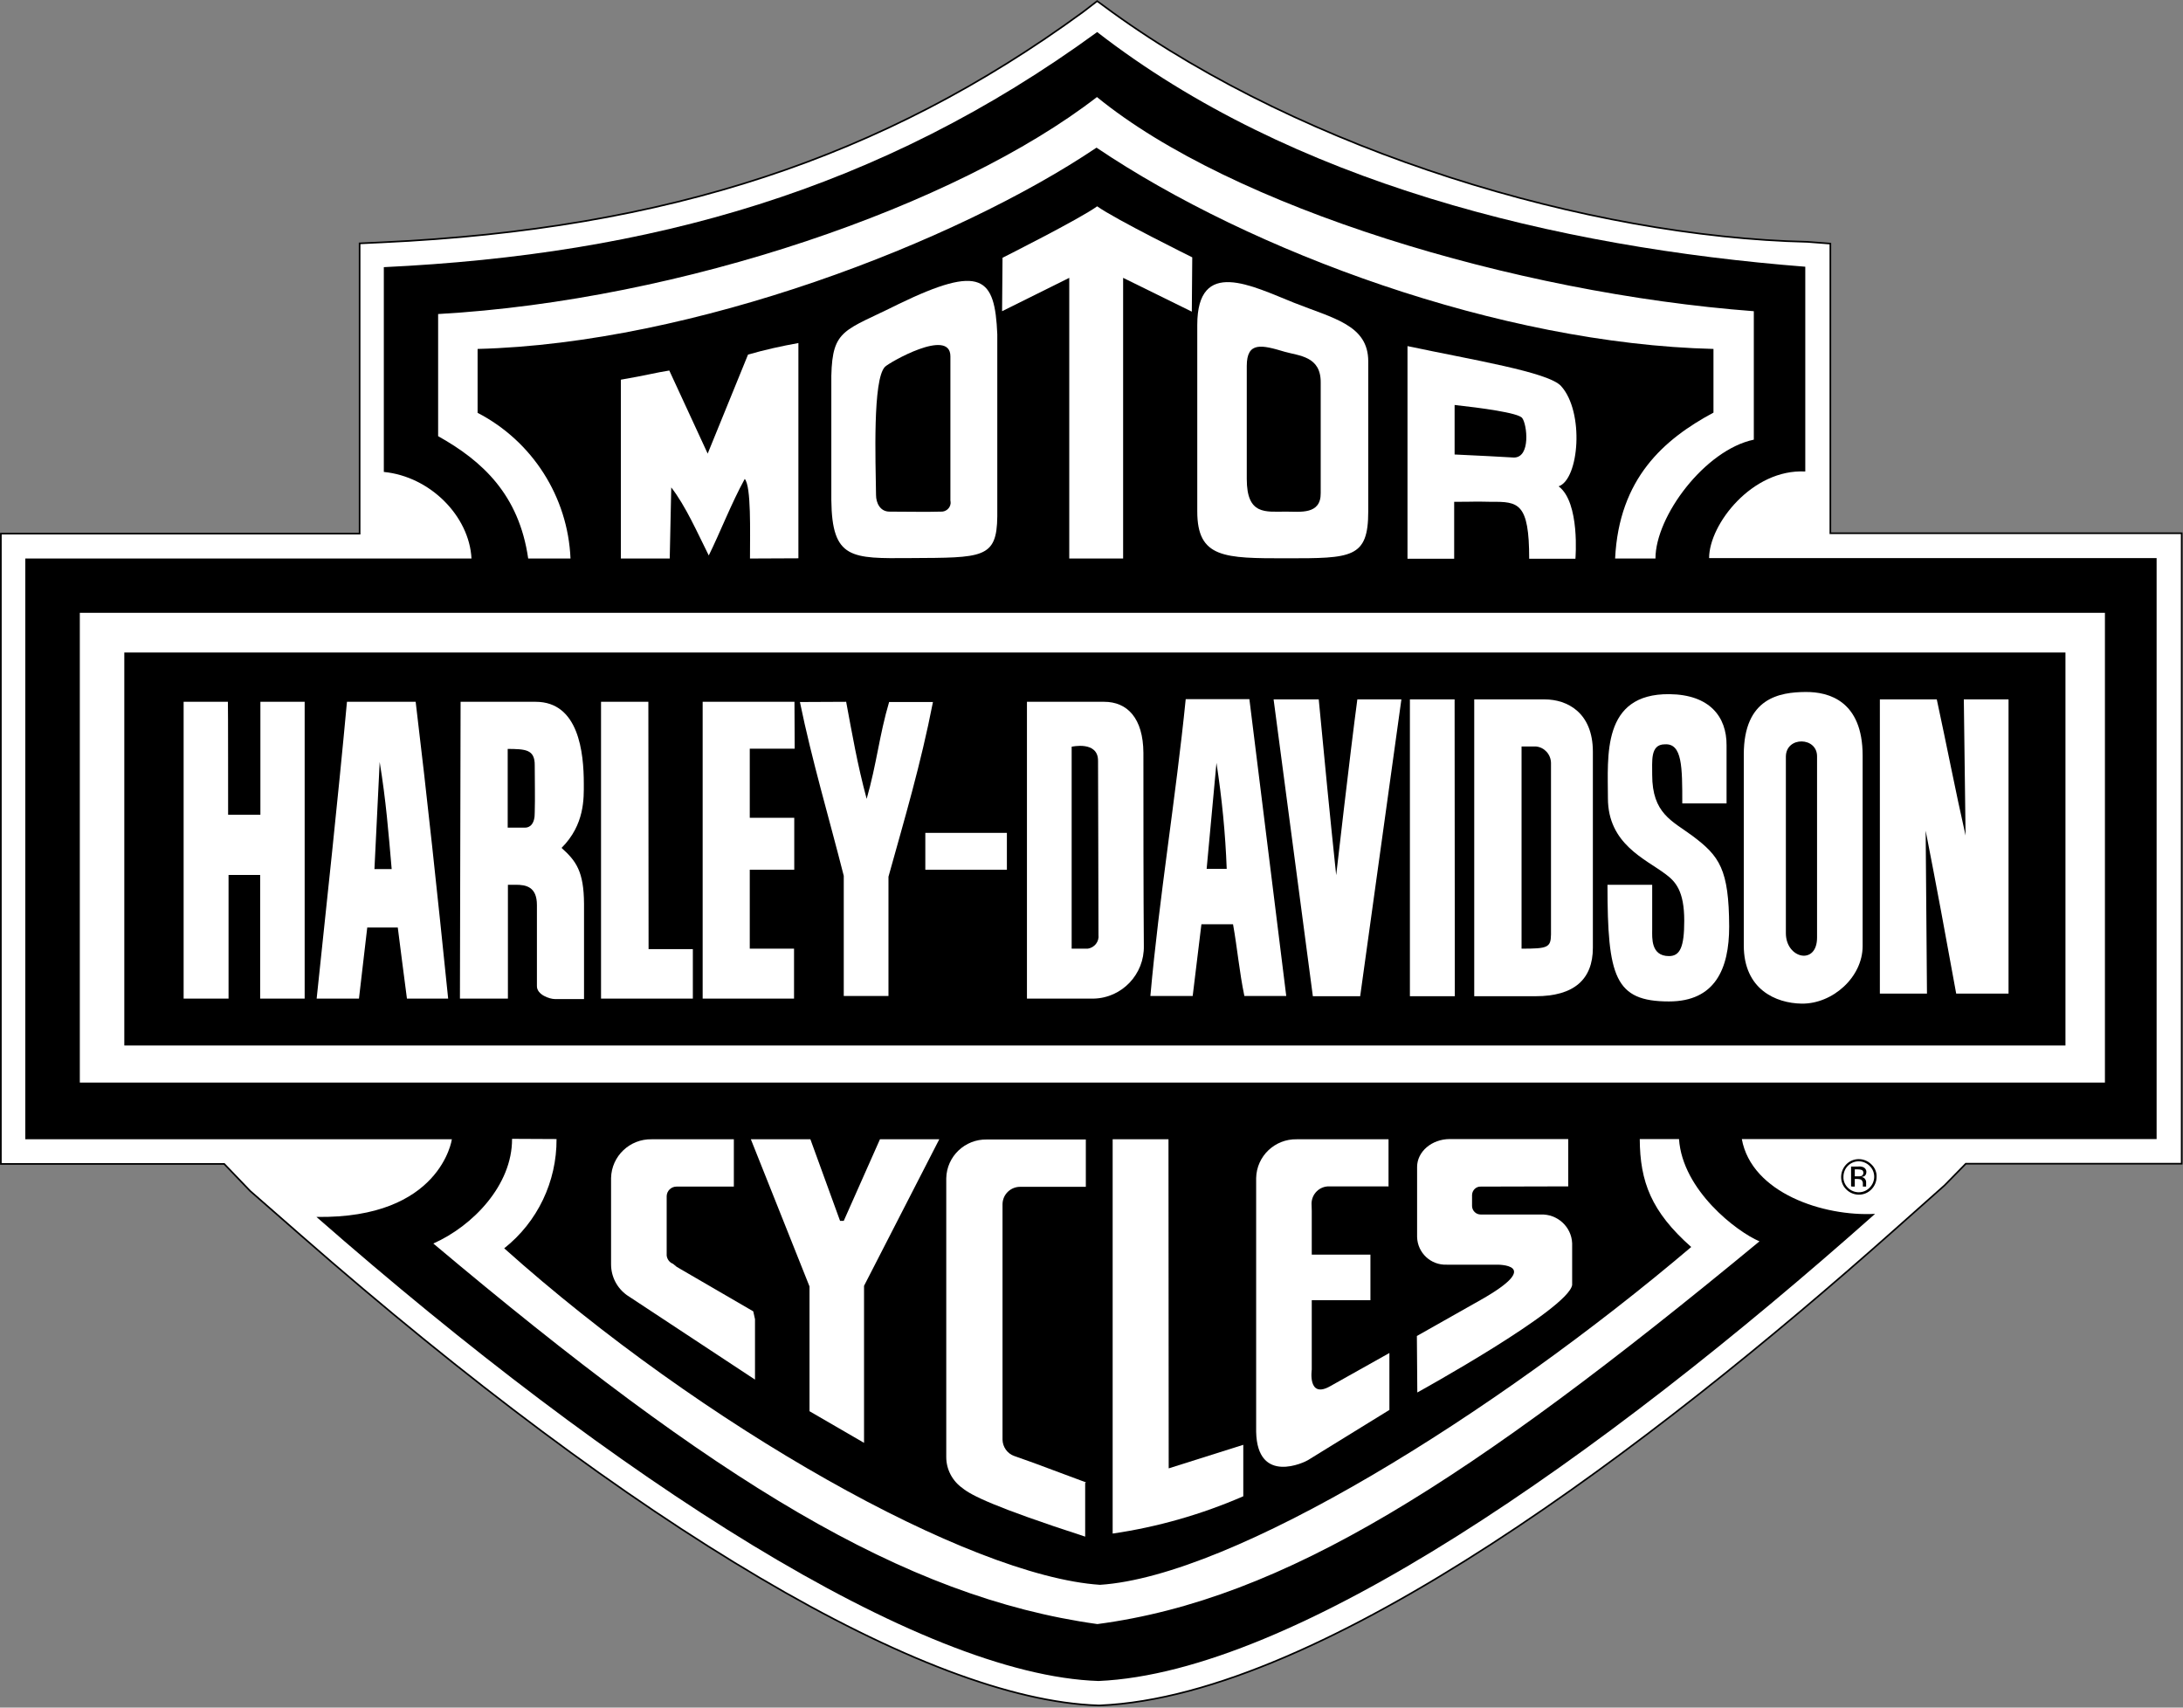 <?xml version="1.0" encoding="UTF-8" standalone="no"?>
<!DOCTYPE svg PUBLIC "-//W3C//DTD SVG 1.1//EN" "http://www.w3.org/Graphics/SVG/1.1/DTD/svg11.dtd">
<svg width="100%" height="100%" viewBox="0 0 1001 783" version="1.1" xmlns="http://www.w3.org/2000/svg" xmlns:xlink="http://www.w3.org/1999/xlink" xml:space="preserve" xmlns:serif="http://www.serif.com/" style="fill-rule:evenodd;clip-rule:evenodd;">
    <rect x="0" y="0" width="1001" height="783" fill="#808080" stroke="none"/>
    <path d="M510.2,5.7C598.9,69.7 728.5,108.6 828.8,110.9L839.3,111.7L839.3,244.5L1000.4,244.5L1000.4,533.6L901.4,533.6L891.7,543.5L867.5,565C758.7,661.6 607.4,777.6 504.4,782L503.5,782C424.5,779.4 291.2,700.7 137.9,566.4L114.7,546.1L102.8,533.7L0.4,533.7L0.4,244.7L164.9,244.7L164.9,111.6L175.6,111.1C305.9,105 404.9,72.5 496.6,5.5L503.1,0.5L510.2,5.7Z" style="fill:white;fill-rule:nonzero;stroke:black;stroke-width:0.75px;"/>
    <path d="M503.1,14.7C592.1,83.7 713.1,113.3 827.8,122.3L827.8,216.2C803.5,214.9 783.7,240.4 783.7,255.9L988.9,255.9L988.9,522.3L798.7,522.3C803.2,547 836.1,557.9 859.8,556.6C733.4,668.9 593.8,766.9 503.7,770.8C421.5,768.1 282.6,678.5 145.1,558C202.1,558.9 207.2,522.4 207.2,522.4L11.6,522.4L11.6,256.1L216.2,256.1C215.2,236.7 197.3,218.5 176,216.4L176,122.5C298,116.7 403.3,87.5 503.1,14.7Z" style="fill-rule:nonzero;"/>
    <path d="M804.2,142.7C804.2,159.5 804.2,182.5 804.2,201.6C781.8,206.3 759.1,236.7 759.1,256.1L740.6,256.1C742.4,219.3 763,201.4 785.7,189.2C785.7,177.6 785.7,171.3 785.7,160C687.8,157.6 573.7,115.5 502.8,67.7C438.3,111.1 317.9,157.5 219,160C219,166.5 219,179.3 219,189.3C244.1,202.3 260.4,227.8 261.6,256.1L242.2,256.1C238,226.9 221.3,211.4 200.9,200C200.9,181.4 200.9,163.3 200.9,144C312.7,137.7 438.5,94.4 503,44.5C564.8,95 694.3,134.4 804.2,142.7Z" style="fill:white;fill-rule:nonzero;"/>
    <path d="M546.7,118L546.5,142.9L515,127.4L515,256.1L490.3,256.1C490.3,214 490.3,127.4 490.3,127.4L459.5,142.7L459.7,118.2C459.7,118.2 495.3,100.3 503.1,94.6C511.3,100.5 546.7,118 546.7,118Z" style="fill:white;fill-rule:nonzero;"/>
    <path d="M343.9,256.1C343.9,243.7 344.5,223 341.5,219.6C335.4,230.7 330.1,244.4 325,254.7C319.8,244.3 314.4,232 307.8,223.5L307.1,256.1L284.7,256.1L284.7,174.1C296.9,172 300.5,170.9 306.9,169.9L324.5,208L343,162.6C350.6,160.4 358.3,158.7 366.1,157.3L366.1,256L343.9,256.1Z" style="fill:white;fill-rule:nonzero;"/>
    <path d="M457.3,153.3C457.3,189.1 457.3,223.1 457.3,236.8C457.1,256.2 450.5,255.7 417.5,255.9C390.4,256.1 381.5,256.5 381.2,229.3L381.2,172.3C381.7,150.7 387.3,151.8 411.9,139.5C450.2,120.9 456.2,127.2 457.3,153.3ZM435.8,163.4C435.8,150.1 407.6,166.3 405.8,168.2C400.1,174 401.5,211.3 401.7,227C401.7,230.5 403.5,234.6 407.9,234.6C415,234.6 425.4,234.8 431.3,234.6C433.6,234.8 435.7,233.1 435.9,230.8C435.9,230.4 435.9,229.9 435.8,229.5C435.8,225.3 435.8,163.4 435.8,163.4Z" style="fill:white;fill-rule:nonzero;"/>
    <path d="M627.4,165.7L627.4,234.5C627.4,256 619.8,256 589.8,256C561.5,256 549,256 549,234.5C549,234.5 549,172.2 549,149C549,117.9 574.2,131.2 593.3,138.8C611.4,146 627.4,149 627.4,165.7ZM589.1,161.3C578.7,158.2 571.7,156.4 571.7,167.8C571.7,187.2 571.7,219.6 571.7,219.6C571.7,236.3 580.3,234.6 589.7,234.6C596.2,234.6 605.7,236.1 605.6,226.1C605.6,205.4 605.6,197.6 605.6,175.4C605.7,163.3 595.7,163.2 589.1,161.3Z" style="fill:white;fill-rule:nonzero;"/>
    <path d="M715.8,177C726.6,188.9 724.1,219.8 714.7,223C724.6,230.4 722.4,256.2 722.4,256.2L701.2,256.2C701.2,230.5 696.2,230 683.8,230.1C674.8,229.9 677.3,230.1 666.8,230.1L666.8,256.2L645.4,256.2L645.4,158.7C675,165 710,170.6 715.8,177ZM667,185.7L667,208.4C681,209.1 684.5,209.2 694.2,209.8C702,209.8 700.2,194.5 698,191.7C696.4,189.3 678.8,187 667,185.7Z" style="fill:white;fill-rule:nonzero;"/>
    <rect x="36.6" y="281" width="928.6" height="215.4" style="fill:white;"/>
    <path d="M255.2,522.3C255.3,541.8 246.5,560.3 231.2,572.4C321.9,653.6 444.2,722.7 504.4,726.7C565.5,722.7 684.5,649 775.5,571.8C757.2,555.6 752,541.9 751.9,522.3L769.9,522.3C771.5,545.8 796.4,564.8 806.8,569.2C673.3,679.5 588.8,733.4 503.2,744.7C414.2,732.3 328,679 198.7,570.2C216.7,562.2 234.9,543.5 234.8,522.2L255.2,522.3Z" style="fill:white;fill-rule:nonzero;"/>
    <path d="M857.3,534.6C860.1,537.3 860.1,541.8 857.3,544.6C854.6,547.4 850.1,547.4 847.3,544.6C846,543.3 845.2,541.5 845.3,539.6C845.3,535.7 848.3,532.6 852.2,532.5C854.2,532.5 856,533.3 857.3,534.6ZM858.1,533.9C854.9,530.7 849.7,530.7 846.6,533.9C843.5,537.1 843.4,542.3 846.6,545.4C849.8,548.6 855,548.6 858.1,545.4C859.6,543.9 860.5,541.8 860.5,539.6C860.6,537.5 859.7,535.4 858.1,533.9ZM853.6,539.2C853.1,539.4 852.6,539.4 852.1,539.4L850.5,539.4L850.5,536.2L851.9,536.2C852.6,536.2 853.2,536.3 853.8,536.5C854.5,537 854.7,538 854.1,538.8C854,539 853.8,539.1 853.6,539.2ZM849.1,544.1L850.5,544.1L850.5,540.6L851.7,540.6C852.3,540.6 852.9,540.7 853.4,540.9C854,541.4 854.3,542.2 854.2,542.9L854.2,544.1L855.7,544.1L855.7,542.9L855.7,542C855.7,541.5 855.5,541 855.2,540.6C854.8,540.1 854.3,539.8 853.6,539.7C854.1,539.6 854.5,539.5 854.9,539.3C855.5,538.9 855.8,538.2 855.8,537.5C855.9,536.5 855.3,535.6 854.4,535.2C853.6,534.9 852.8,534.8 852,534.9L848.8,534.9L848.8,543.9L849.1,544.1Z" style="fill-rule:nonzero;"/>
    <rect x="57" y="299.2" width="890.1" height="180.2"/>
    <path d="M791.7,341.8L791.7,368.4L771.4,368.4C771.4,351.7 771.4,340.8 763.4,341.3C756.5,341.3 757.7,349.3 757.6,355.3C757.6,373.1 766.8,376.4 776.1,383.3C788.5,392.6 792.8,398.6 792.9,424.9C792.9,444.3 786.4,459.2 765.3,459.2C740.5,459.2 737.1,448 737.1,405.7C740.3,405.7 753.3,405.7 757.6,405.7C757.6,412.6 757.6,422.7 757.6,426.3C757.6,429.9 756.9,438.4 765.3,438.4C770.4,438.4 772.3,434.2 772.3,422.2C772.3,408.5 768.3,404.2 763.7,400.8C754.6,393.9 737.3,387.1 737.3,366C737.3,346.9 734.3,318 765.5,318.3C784,318.5 791.8,328.7 791.7,341.8Z" style="fill:white;fill-rule:nonzero;"/>
    <path d="M104.6,373.6L119.4,373.6L119.4,321.8L139.7,321.8L139.7,457.9L119.3,457.9L119.3,401.2L104.8,401.2L104.8,457.9L84.2,457.9L84.2,321.8L104.5,321.8C104.6,321.8 104.6,373.6 104.6,373.6Z" style="fill:white;fill-rule:nonzero;"/>
    <path d="M297.4,435.2C304.8,435.2 310.4,435.2 317.7,435.2L317.7,457.9L275.6,457.9L275.6,321.8L297.3,321.8L297.4,435.2Z" style="fill:white;fill-rule:nonzero;"/>
    <path d="M364.4,343.3L343.8,343.3L343.8,375C352,375 357.1,375 364.2,375L364.2,398.8L343.8,398.8L343.8,435C351.4,435 356.4,435 364.1,435L364.1,457.9L322.2,457.9L322.2,321.8L364.3,321.8L364.4,343.3Z" style="fill:white;fill-rule:nonzero;"/>
    <path d="M388,321.8C390.7,336.2 393.1,350.4 397.4,366.3C402,350.3 403.2,337.1 407.7,321.9L427.8,321.9C422.2,350.6 414.8,375.4 407.4,402C407.4,423.8 407.4,435.6 407.4,456.7L386.9,456.7C386.9,434.3 386.9,418.6 386.9,401.6C380.1,374.8 372.3,348.7 366.8,321.9L388,321.8Z" style="fill:white;fill-rule:nonzero;"/>
    <path d="M604.7,320.7C607.2,347.1 609.9,374.9 612.7,401.3C612.7,401.3 619.2,344.5 622.4,320.7L642.6,320.7L623.7,456.8L602,456.8L584,320.7L604.7,320.7Z" style="fill:white;fill-rule:nonzero;"/>
    <path d="M667.1,456.8L646.5,456.8L646.5,320.7L667,320.7L667.1,456.8Z" style="fill:white;fill-rule:nonzero;"/>
    <path d="M888.1,320.7C892.6,341.5 896.7,362.8 901.3,383.1L900.5,320.7L921,320.7L921,455.6L897,455.6C892.4,430.2 888,406.4 883,380.9L883.6,455.6L862,455.6L862,320.7L888.1,320.7Z" style="fill:white;fill-rule:nonzero;"/>
    <path d="M854.1,346.5C854.1,359.5 854.1,433.8 854.1,433.8C854.1,448.1 840.3,460.4 826.1,460.2C814.3,460 799.6,453.7 799.6,433.5C799.6,414.1 799.6,382.6 799.6,346C799.6,319.8 816.3,317.4 827.9,317.3C838.6,317.2 854.1,321.4 854.1,346.5ZM818.9,346.9C818.9,364.3 818.9,396.8 818.9,427.9C818.9,439.6 833.2,442.8 833.2,429.9C833.2,398.6 833.2,354.8 833.2,347C833.4,337.8 819,337.5 818.9,346.9Z" style="fill:white;fill-rule:nonzero;"/>
    <path d="M506.3,321.8C516.9,321.8 524.2,329.3 524.3,345.2C524.3,374.1 524.3,409.1 524.5,433.7C524.8,446.7 514.5,457.6 501.5,457.9L470.9,457.9L470.9,321.8L506.3,321.8ZM491.4,342.4L491.4,435C494.4,435 494.2,435 498.7,435C501.9,434.6 504.1,431.7 503.7,428.6L503.7,428.5C503.7,411.8 503.5,354 503.5,348.8C503.5,339.6 491.4,342.4 491.4,342.4Z" style="fill:white;fill-rule:nonzero;"/>
    <path d="M708.3,320.7C718.6,320.7 730.4,326.7 730.4,344.7L730.4,434.6C730.4,449.2 721.6,456.8 704.2,456.8L676,456.8L676,320.7L708.3,320.7ZM704.4,342.3C700.7,342.3 697.7,342.3 697.7,342.3L697.7,435C709.7,435 711.1,434.5 711.2,428.5C711.2,428.5 711.2,373.1 711.2,349.8C711.1,345.9 708.2,342.7 704.4,342.3Z" style="fill:white;fill-rule:nonzero;"/>
    <path d="M245.6,321.8C265.4,321.8 267.7,345.1 267.7,359.4C267.7,365.9 268.2,378.1 257.5,388.8C264.2,394.8 267.7,399.6 267.8,414.4C267.8,428.6 267.8,440.6 267.8,458.1L254.4,458.1C252,458.1 246.1,456.1 246.2,452.1C246.2,443.5 246.2,425.2 246.2,415C246.2,406.6 241.2,405.7 236.5,405.7L232.9,405.7L232.9,457.9L210.9,457.9L211.2,321.8C220.1,321.8 222.9,321.8 245.6,321.8ZM232.8,343.4L232.8,379.5L240.8,379.5C242.9,379.5 245.3,377.9 245.2,372.5C245.4,366.3 245.2,356.9 245.2,351C245.3,343.5 240.8,343.5 232.8,343.4Z" style="fill:white;fill-rule:nonzero;"/>
    <path d="M589.8,456.7L570.6,456.7C568.3,445.7 567.4,435 565.4,423.8L550.9,423.8L546.9,456.7L527.5,456.7C531.5,411.7 539.2,365.5 543.7,320.6L572.9,320.6L589.8,456.7ZM557.8,349.8L553.3,398.4L562.5,398.4C561.9,382.2 560.3,366 557.8,349.8Z" style="fill:white;fill-rule:nonzero;"/>
    <path d="M190.6,321.8C195.9,365.8 200.6,410 205.5,457.9L186.6,457.9C185,445.8 183.4,433.1 182.4,425.3L168.4,425.3L164.6,457.9L145.2,457.9C149.9,413.1 154.8,368.3 159.1,321.8L190.6,321.8ZM174.1,349.4L171.7,398.5L179.6,398.5C178.1,381.3 177,367.1 174.1,349.4Z" style="fill:white;fill-rule:nonzero;"/>
    <rect x="424.3" y="381.9" width="37.4" height="16.9" style="fill:white;"/>
    <path d="M344.3,522.4L371.6,522.4L385.2,559.8L386.9,559.8L403.5,522.4L430.7,522.4L396.2,589.6L396.2,661.6L371.2,647.1L371.2,589.9L344.3,522.4Z" style="fill:white;fill-rule:nonzero;"/>
    <path d="M287.5,593.9L346.2,632.6L346.2,604.9L345.4,601.3L310.3,580.9L308.6,579.5C307,578.9 305.9,577.4 305.7,575.7L305.7,548.4C305.8,546 307.8,544.1 310.2,544.1L336.5,544.1L336.5,522.4L298.8,522.4C288.8,522.2 280.4,530.1 280.2,540.2L280.2,579.7C280.2,585.4 282.9,590.6 287.5,593.9Z" style="fill:white;fill-rule:nonzero;"/>
    <path d="M497.9,679.7L474,670.8L465,667.6C461.9,666.5 459.8,663.5 459.7,660.2L459.7,552.1C459.8,547.6 463.5,544.1 468,544.2L497.9,544.2L497.9,522.5L452.5,522.5C442.5,522.3 434.1,530.2 433.9,540.3L433.9,668.1C433.9,673.8 436.7,679.1 441.4,682.4C445.3,685.6 455.7,691 497.6,704.6L497.6,679.9L497.9,679.9L497.9,679.7Z" style="fill:white;fill-rule:nonzero;"/>
    <path d="M535.8,522.4L510.2,522.4L510.2,703.2C530.8,700.2 551,694.4 570.1,686.1L570.1,662.5L535.9,673.3L535.8,522.4Z" style="fill:white;fill-rule:nonzero;"/>
    <path d="M636.7,544.1L636.7,522.4L594.6,522.4C584.6,522.2 576.2,530.1 576,540.2L576,656.5C576.5,681.1 598.5,670.4 599.8,669.5C605.3,666.1 637.1,646.5 637.1,646.5L637.1,620.4L610,635.6C599.5,641.6 601.5,628 601.5,628L601.5,596.2L628.4,596.2L628.4,575.3L601.5,575.3L601.5,555.3L601.4,551.8C601.5,547.4 605.1,543.9 609.5,544L636.6,544L636.6,544.1L636.7,544.1Z" style="fill:white;fill-rule:nonzero;"/>
    <path d="M679,544.1C676.9,544 675.1,545.7 675,547.9L675,553.1C675.1,555.2 676.8,556.9 679,556.9L706.5,556.9C714.1,556.6 720.6,562.5 720.9,570.1L720.9,589.2C719.2,600.3 649.9,638.5 649.9,638.5L649.7,612.6L678.9,596.1C708.6,579.3 686.1,579.9 686.1,579.9L663.4,579.9C656.1,580.2 650,574.5 649.8,567.2L649.8,535.1C649.8,528.1 656.5,522.3 664.8,522.3L719.1,522.3L719.1,544L679,544.1Z" style="fill:white;fill-rule:nonzero;"/>
</svg>
